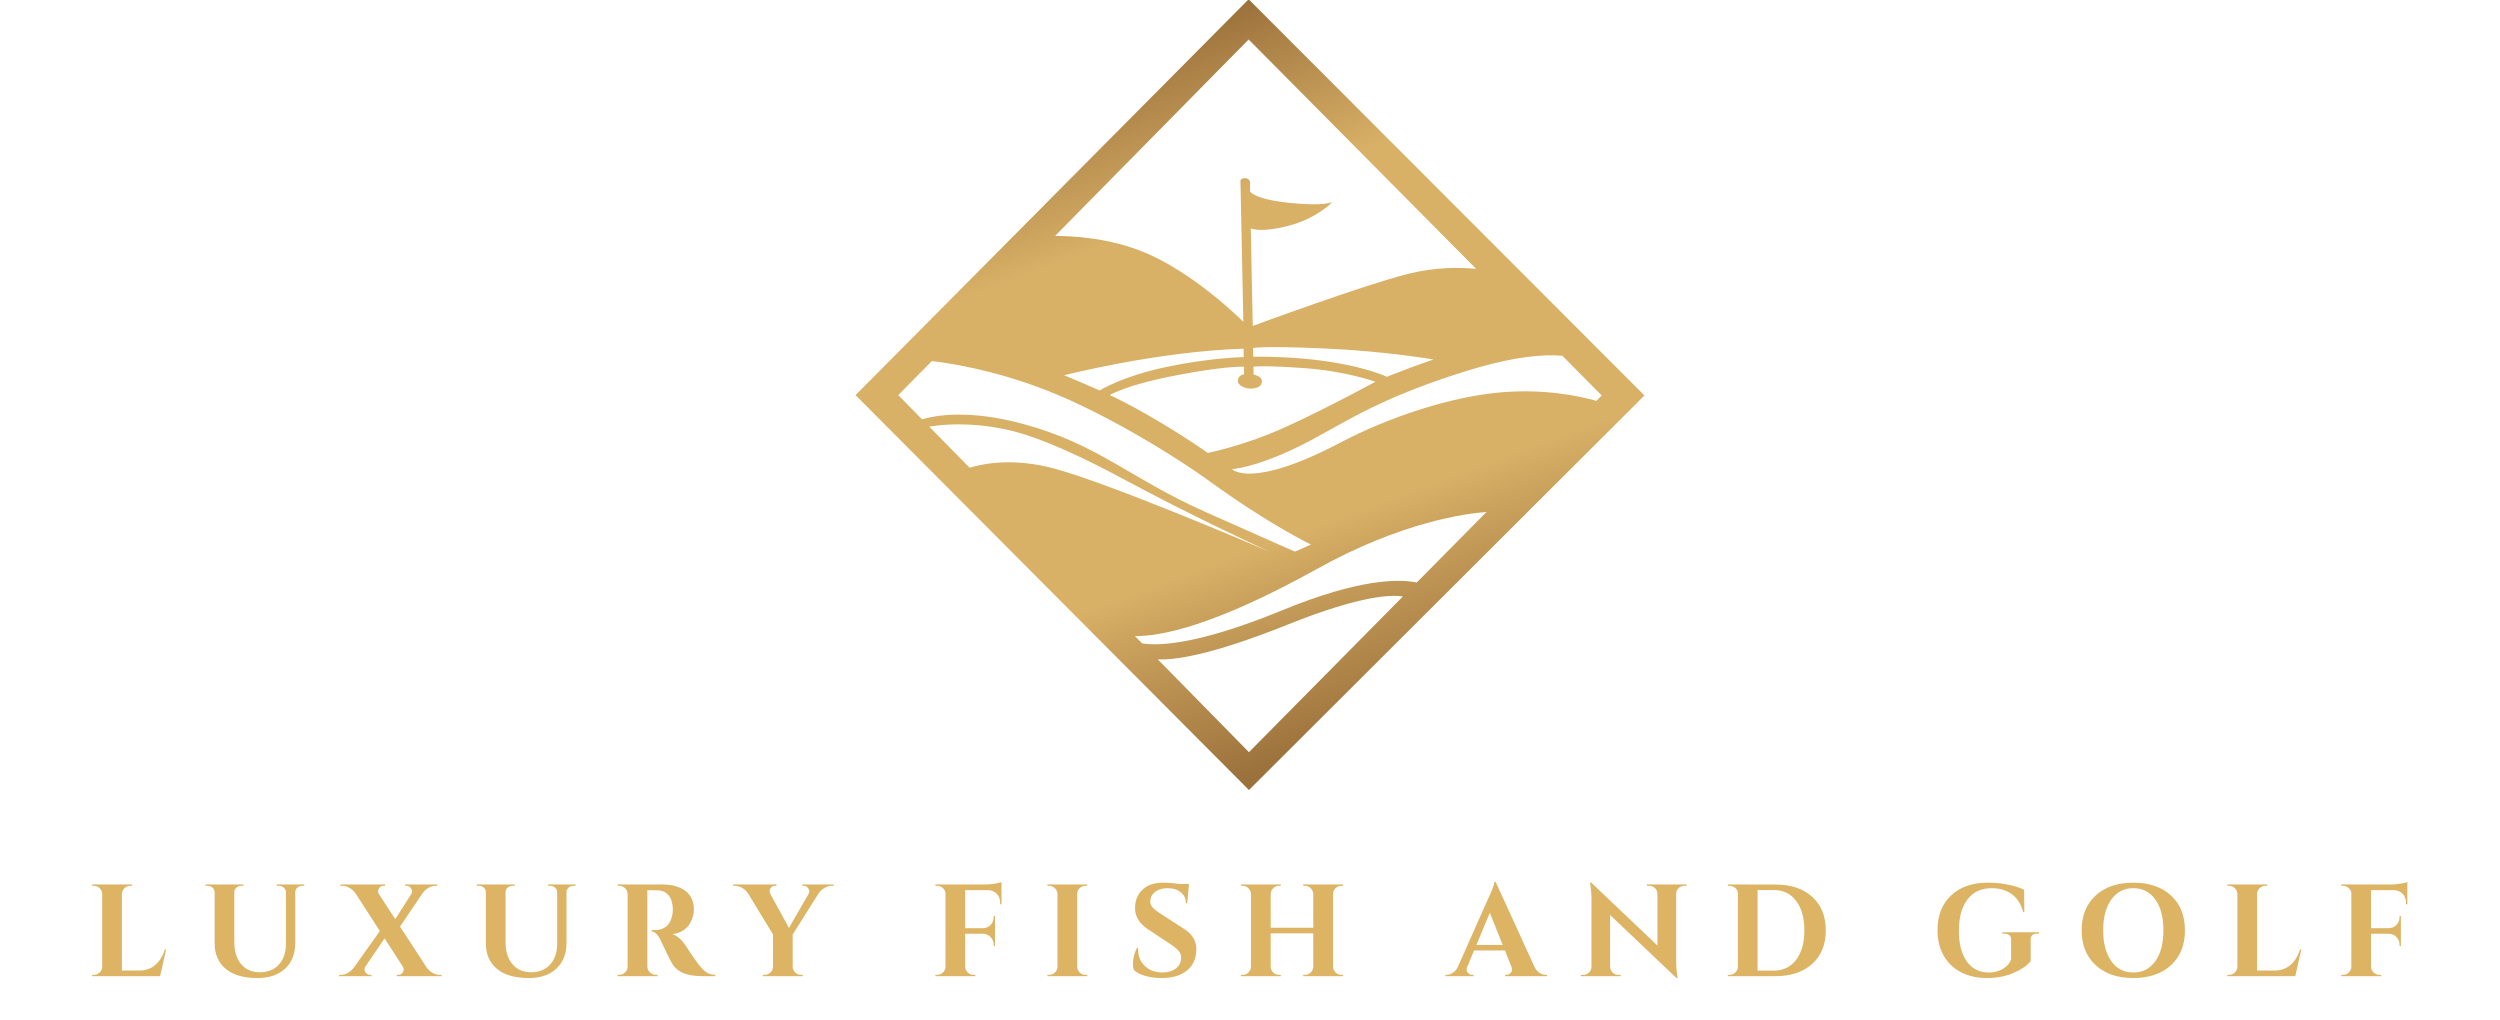 <svg xmlns="http://www.w3.org/2000/svg" width="392" height="160" viewBox="0 0 392 160" fill="none"><g clip-path="url(#clip0_17_113)"><path d="M195.786 -0.115L134.151 61.953L195.834 123.877L257.849 62.009L195.786 -0.115ZM195.786 6.192L231.458 42.155C229.02 41.918 225.147 41.847 220.856 42.927C213.637 44.738 196.437 51.108 196.437 51.108L196.277 43.829L196.121 35.796C196.307 35.892 197.77 36.508 202.008 35.41C206.436 34.267 208.807 31.793 208.952 31.641C208.866 31.7 207.768 32.375 202.268 31.819C196.504 31.236 196.009 30.001 196.009 30.001V29.934L196.006 28.461C196.006 28.461 195.998 28.435 195.98 28.398C195.957 28.35 195.916 28.275 195.849 28.205C195.719 28.06 195.5 27.919 195.139 27.942C194.744 27.968 194.592 28.112 194.536 28.227C194.495 28.312 194.502 28.383 194.502 28.383L194.956 50.463C194.956 50.463 194.941 50.448 194.915 50.422C194.324 49.832 187.157 42.816 179.595 39.636C173.901 37.239 167.918 36.987 165.436 36.998L195.786 6.192ZM194.997 54.677V54.822L195.012 55.998C195.012 55.998 189.72 56.076 182.747 57.571C175.773 59.063 172.432 61.226 172.432 61.226C172.432 61.226 171.464 60.81 169.763 60.068C168.063 59.33 166.846 58.84 166.846 58.84C166.846 58.84 181.597 55.074 194.997 54.677ZM184.645 58.811C191.834 57.449 194.51 57.482 195.049 57.508L195.072 58.692C194.796 58.729 194.115 58.911 194.093 59.764C194.074 60.399 195.235 60.925 195.972 60.933C196.709 60.944 197.796 60.792 197.863 59.864C197.926 59.007 196.746 58.77 196.564 58.74L196.538 57.493C196.631 57.479 198.108 57.271 204.483 57.72C211.077 58.187 215.672 59.861 215.672 59.861C215.672 59.861 207.984 64.046 201.55 66.973C195.113 69.9 189.389 71.021 189.389 71.021C189.389 71.021 186.148 68.71 181.333 65.868C176.514 63.025 174.006 61.953 174.006 61.953C174.006 61.953 176.477 60.354 184.645 58.811ZM196.508 55.939L196.482 54.57C196.482 54.57 197.703 54.21 207.586 54.637C217.473 55.067 224.775 56.373 224.775 56.373C224.775 56.373 223.71 56.703 221.131 57.664C218.553 58.625 217.481 59.081 217.481 59.081C209.424 55.683 197.234 55.92 196.508 55.939ZM140.849 61.953L146.107 56.618C147.778 56.796 155.422 57.776 164.312 61.285C173.883 65.066 184.946 72.015 189.501 75.34C198.845 82.155 205.554 85.383 205.554 85.383L203.057 86.493C203.057 86.493 200.72 85.506 188.876 80.215C177.031 74.924 172.249 69.656 160.326 66.45C151.987 64.209 146.788 65.096 144.571 65.745L140.849 61.953ZM152.028 73.336L145.709 66.903C147.492 66.591 151.954 66.09 157.852 67.366C163.448 68.58 170.872 72.279 175.974 75.024C186.647 80.772 196.765 85.454 199.053 86.504C195.563 85.012 174.244 75.933 165.451 73.51C159.303 71.815 154.611 72.572 152.028 73.336ZM195.834 117.941L181.537 103.385L181.534 103.382C183.781 103.511 189.378 102.966 201.904 97.935C213.529 93.264 218.296 93.245 219.967 93.535L195.834 117.941ZM222.144 91.338C219.397 90.77 213.202 90.696 201.078 95.683C187.157 101.408 181.091 101.237 179.074 100.873L177.961 99.738C182.036 99.783 190.45 98.139 206.507 89.205C219.863 81.773 230.04 80.493 233.088 80.274L222.144 91.338ZM235.555 61.504C227.614 62.135 217.764 65.4 210.176 69.396C196.095 76.805 193.174 73.562 193.174 73.562C193.174 73.562 196.702 73.388 203.452 70.105C210.198 66.821 215.003 62.821 229.843 58.198C237.538 55.802 242.264 55.531 244.981 55.787L251.151 62.009L250.31 62.858C247.526 62.068 242.246 60.97 235.555 61.504Z" fill="url(#paint0_linear_17_113)"></path><path d="M25.101 153.063H14.446V152.863H14.705C15.07 152.863 15.38 152.736 15.635 152.482C15.89 152.228 16.019 151.923 16.023 151.567V140.193C16.019 139.837 15.89 139.532 15.635 139.277C15.38 139.023 15.07 138.896 14.705 138.896H14.446V138.685H20.701L20.689 138.896H20.442C20.077 138.896 19.765 139.023 19.506 139.277C19.251 139.532 19.12 139.837 19.112 140.193V152.183H21.818C22.823 152.183 23.664 151.894 24.342 151.315C25.017 150.736 25.519 149.923 25.849 148.874H26.049L25.101 153.063ZM32.568 138.896H32.238V138.685H38.169V138.896H37.828C37.533 138.896 37.28 138.99 37.069 139.178C36.857 139.365 36.747 139.6 36.739 139.882V147.719C36.739 149.178 37.098 150.331 37.816 151.18C38.533 152.028 39.51 152.453 40.746 152.453C41.997 152.453 42.989 152.052 43.723 151.25C44.456 150.449 44.827 149.359 44.835 147.983V139.882C44.823 139.6 44.711 139.365 44.499 139.178C44.288 138.99 44.035 138.896 43.74 138.896H43.411V138.685H47.712V138.896H47.382C47.084 138.896 46.833 138.988 46.629 139.172C46.425 139.356 46.313 139.588 46.294 139.87V147.86C46.294 149.557 45.768 150.896 44.717 151.878C43.662 152.863 42.213 153.356 40.369 153.356C38.2 153.356 36.539 152.873 35.386 151.907C34.233 150.941 33.656 149.606 33.656 147.901V139.911C33.648 139.618 33.54 139.375 33.332 139.184C33.124 138.992 32.87 138.896 32.568 138.896ZM58.261 153.063H53.178V152.863H53.454C53.85 152.863 54.225 152.754 54.578 152.535C54.931 152.32 55.237 152.042 55.496 151.702L59.561 145.982L55.761 140.099C55.525 139.758 55.221 139.473 54.849 139.242C54.476 139.012 54.086 138.896 53.678 138.896H53.378V138.685H60.373V138.896H60.114C59.824 138.896 59.593 139.037 59.42 139.319C59.326 139.467 59.279 139.61 59.279 139.747C59.279 139.884 59.318 140.022 59.397 140.163L61.974 144.123L64.498 140.169C64.576 140.028 64.615 139.891 64.615 139.758C64.615 139.618 64.572 139.475 64.486 139.33C64.313 139.049 64.08 138.904 63.786 138.896H63.521V138.685H68.569L68.581 138.896H68.287C67.886 138.896 67.504 139.01 67.139 139.236C66.778 139.463 66.478 139.749 66.239 140.093L62.727 145.284L66.869 151.661C67.104 152.001 67.41 152.287 67.786 152.517C68.159 152.748 68.551 152.863 68.963 152.863H69.234L69.246 153.063H62.215V152.863H62.474C62.772 152.863 63.007 152.723 63.18 152.441C63.266 152.3 63.307 152.159 63.303 152.019C63.303 151.878 63.262 151.737 63.18 151.596L60.303 147.138L57.278 151.579C57.192 151.719 57.149 151.86 57.149 152.001C57.149 152.142 57.196 152.285 57.29 152.429C57.474 152.719 57.712 152.863 58.002 152.863H58.255L58.261 153.063ZM75.1 138.896H74.764V138.685H80.701V138.896H80.359C80.061 138.896 79.808 138.99 79.6 139.178C79.389 139.365 79.279 139.6 79.271 139.882V147.719C79.271 149.178 79.63 150.331 80.348 151.18C81.066 152.028 82.04 152.453 83.272 152.453C84.527 152.453 85.521 152.052 86.255 151.25C86.988 150.449 87.359 149.359 87.367 147.983V139.882C87.351 139.6 87.239 139.365 87.031 139.178C86.82 138.99 86.567 138.896 86.272 138.896H85.937V138.685H90.244V138.896H89.909C89.614 138.896 89.365 138.988 89.161 139.172C88.957 139.356 88.846 139.588 88.826 139.87V147.86C88.826 149.557 88.298 150.896 87.243 151.878C86.192 152.863 84.745 153.356 82.901 153.356C80.728 153.356 79.065 152.873 77.912 151.907C76.759 150.941 76.182 149.606 76.182 147.901V139.911C76.178 139.618 76.072 139.375 75.865 139.184C75.657 138.992 75.402 138.896 75.1 138.896ZM103.093 153.063H96.833V152.852H97.092C97.449 152.852 97.755 152.728 98.01 152.482C98.269 152.236 98.402 151.935 98.41 151.579V140.181C98.402 139.825 98.269 139.522 98.01 139.272C97.755 139.021 97.449 138.896 97.092 138.896H96.833V138.685H103.9C104.417 138.685 104.908 138.728 105.37 138.814C105.829 138.896 106.273 139.035 106.7 139.231C107.124 139.43 107.488 139.674 107.794 139.964C108.1 140.257 108.344 140.625 108.524 141.067C108.704 141.512 108.795 142.013 108.795 142.568C108.795 143.014 108.726 143.45 108.589 143.876C108.451 144.299 108.251 144.698 107.989 145.073C107.722 145.449 107.367 145.761 106.924 146.012C106.484 146.262 105.982 146.413 105.417 146.463C105.825 146.6 106.214 146.837 106.582 147.173C106.951 147.51 107.263 147.879 107.518 148.282C107.565 148.36 107.694 148.562 107.906 148.886C108.118 149.211 108.397 149.621 108.742 150.118C109.087 150.619 109.373 151.012 109.601 151.297C110.056 151.872 110.464 152.273 110.824 152.5C111.181 152.727 111.621 152.844 112.142 152.852V153.063H110.142C108.942 153.063 107.949 152.904 107.165 152.588C106.377 152.271 105.757 151.721 105.306 150.939C104.98 150.368 104.407 149.195 103.588 147.42C103.192 146.591 102.725 146.129 102.187 146.035V145.836H102.823C103.447 145.828 103.992 145.64 104.458 145.273C104.925 144.905 105.245 144.305 105.417 143.472C105.472 143.182 105.5 142.901 105.5 142.627C105.5 142.572 105.5 142.519 105.5 142.469C105.457 141.518 105.219 140.807 104.788 140.333C104.356 139.856 103.786 139.612 103.076 139.6C102.876 139.592 102.58 139.588 102.187 139.588C101.795 139.588 101.568 139.588 101.505 139.588V151.567C101.513 151.923 101.646 152.226 101.905 152.476C102.164 152.727 102.474 152.852 102.835 152.852H103.088L103.093 153.063ZM115.237 138.896H114.955V138.685H121.762V138.896H121.497C121.195 138.896 120.964 139.033 120.803 139.307C120.717 139.455 120.673 139.602 120.673 139.747C120.673 139.884 120.711 140.022 120.785 140.163L123.709 145.501L126.781 140.169C126.859 140.036 126.898 139.903 126.898 139.77C126.898 139.622 126.851 139.475 126.757 139.33C126.584 139.041 126.351 138.896 126.057 138.896H125.792V138.685H130.711V138.896H130.417C130.009 138.896 129.618 139.012 129.246 139.242C128.873 139.473 128.573 139.758 128.346 140.099L124.292 146.534V151.567C124.3 151.923 124.431 152.228 124.686 152.482C124.941 152.736 125.249 152.863 125.61 152.863H125.875V153.063H119.62V152.863H119.879C120.236 152.863 120.544 152.738 120.803 152.488C121.066 152.238 121.201 151.935 121.209 151.579V146.516L117.279 140.069C117.063 139.741 116.769 139.463 116.396 139.236C116.024 139.01 115.637 138.896 115.237 138.896ZM152.927 153.063H146.673V152.863H146.938C147.298 152.863 147.606 152.736 147.861 152.482C148.116 152.228 148.248 151.923 148.255 151.567V140.122C148.255 139.786 148.122 139.498 147.855 139.26C147.593 139.017 147.287 138.896 146.938 138.896H146.673V138.685H154.569C154.996 138.681 155.463 138.64 155.969 138.562C156.475 138.484 156.83 138.401 157.034 138.315V141.794H156.822V141.583C156.822 140.981 156.645 140.5 156.292 140.14C155.939 139.78 155.461 139.59 154.857 139.571H151.338V145.542H154.074C154.584 145.539 155.002 145.368 155.328 145.032C155.653 144.7 155.816 144.281 155.816 143.777V143.607L156.016 143.601V148.352L155.816 148.341V148.17C155.816 147.678 155.653 147.263 155.328 146.927C155.002 146.594 154.592 146.42 154.098 146.405H151.338V151.567C151.346 151.923 151.48 152.228 151.739 152.482C151.997 152.736 152.307 152.863 152.668 152.863H152.921L152.927 153.063ZM170.489 153.063H164.235V152.863H164.494C164.859 152.863 165.167 152.736 165.418 152.482C165.673 152.228 165.804 151.923 165.812 151.567V140.181C165.8 139.825 165.667 139.522 165.412 139.272C165.157 139.021 164.851 138.896 164.494 138.896H164.235V138.685H170.489L170.478 138.896H170.219C169.862 138.896 169.554 139.019 169.295 139.266C169.04 139.516 168.909 139.817 168.901 140.169V151.567C168.909 151.923 169.038 152.228 169.289 152.482C169.544 152.736 169.854 152.863 170.219 152.863H170.478L170.489 153.063ZM177.714 150.376C177.82 149.668 178.014 149.084 178.297 148.622H178.473C178.469 148.728 178.464 148.835 178.456 148.945C178.456 149.899 178.783 150.714 179.438 151.391C180.152 152.118 181.095 152.482 182.268 152.482C182.3 152.482 182.329 152.482 182.356 152.482C183.235 152.466 183.929 152.242 184.439 151.807C184.949 151.373 185.204 150.83 185.204 150.177C185.204 149.774 185.075 149.418 184.816 149.109C184.557 148.796 184.135 148.446 183.551 148.059L179.962 145.683C178.636 144.796 177.973 143.701 177.973 142.398C177.973 142.261 177.979 142.126 177.991 141.993C178.081 140.91 178.507 140.042 179.268 139.389C180.032 138.732 181.052 138.403 182.327 138.403C183.092 138.403 184.027 138.474 185.133 138.615H186.428L186.157 141.636H185.957C185.957 140.928 185.692 140.357 185.163 139.923C184.633 139.485 183.933 139.266 183.062 139.266C182.27 139.266 181.629 139.453 181.139 139.829C180.652 140.204 180.395 140.676 180.368 141.243C180.368 141.27 180.368 141.299 180.368 141.331C180.368 141.675 180.474 141.976 180.686 142.234C180.929 142.523 181.297 142.828 181.792 143.149L185.728 145.695C186.967 146.489 187.587 147.539 187.587 148.845C187.587 148.931 187.583 149.017 187.575 149.103C187.516 150.441 187.006 151.483 186.045 152.23C185.088 152.981 183.784 153.356 182.133 153.356C181.203 153.356 180.342 153.241 179.55 153.01C178.762 152.783 178.179 152.48 177.803 152.101C177.701 151.835 177.65 151.518 177.65 151.15C177.65 150.916 177.671 150.658 177.714 150.376ZM200.831 153.063H194.577V152.863H194.841C195.202 152.863 195.51 152.736 195.765 152.482C196.02 152.228 196.149 151.923 196.153 151.567V140.181C196.142 139.825 196.008 139.522 195.753 139.272C195.498 139.021 195.194 138.896 194.841 138.896H194.577V138.685H200.831L200.819 138.896H200.56C200.203 138.896 199.897 139.021 199.642 139.272C199.391 139.522 199.258 139.825 199.242 140.181V145.472H205.92V140.181C205.904 139.825 205.771 139.522 205.52 139.272C205.265 139.021 204.959 138.896 204.602 138.896H204.343V138.685H210.597V138.896H210.333C209.972 138.896 209.664 139.021 209.409 139.272C209.154 139.522 209.023 139.825 209.015 140.181V151.567C209.023 151.923 209.154 152.228 209.409 152.482C209.664 152.736 209.972 152.863 210.333 152.863H210.597V153.063H204.343V152.863H204.602C204.959 152.863 205.265 152.738 205.52 152.488C205.771 152.238 205.904 151.935 205.92 151.579V146.346H199.242V151.567C199.25 151.923 199.381 152.228 199.636 152.482C199.891 152.736 200.199 152.863 200.56 152.863H200.819L200.831 153.063ZM231.054 153.063H226.642V152.863H226.818C227.136 152.863 227.452 152.764 227.766 152.564C228.079 152.369 228.34 152.081 228.548 151.702L233.314 140.973C233.482 140.633 233.69 140.161 233.937 139.559C234.181 138.957 234.312 138.529 234.332 138.274H234.514L240.639 151.667C240.847 152.062 241.109 152.361 241.427 152.564C241.745 152.764 242.068 152.863 242.398 152.863H242.569V153.063H236.003V152.863H236.185C236.491 152.863 236.738 152.742 236.926 152.5C237.032 152.367 237.085 152.21 237.085 152.03C237.085 151.89 237.052 151.735 236.985 151.567L235.973 149.033H231.137L230.078 151.567C230.003 151.743 229.966 151.901 229.966 152.042C229.966 152.214 230.021 152.367 230.131 152.5C230.323 152.742 230.57 152.863 230.872 152.863H231.054V153.063ZM233.608 143.126L231.496 148.17H235.62L233.608 143.126ZM254.124 153.063H247.881V152.863H248.264C248.613 152.863 248.911 152.74 249.158 152.494C249.405 152.251 249.533 151.956 249.541 151.608V140.955C249.541 140.498 249.519 140.056 249.476 139.629C249.437 139.203 249.397 138.888 249.358 138.685L249.299 138.386H249.499L259.884 148.258V140.14C259.88 139.792 259.754 139.498 259.507 139.26C259.264 139.017 258.968 138.896 258.619 138.896H258.236V138.685H264.479L264.473 138.896H264.096C263.747 138.896 263.451 139.015 263.208 139.254C262.965 139.493 262.835 139.782 262.82 140.122V150.728C262.82 151.182 262.841 151.628 262.884 152.066C262.924 152.504 262.963 152.83 263.002 153.045L263.061 153.356H262.873L252.465 143.472V151.62C252.476 151.96 252.606 152.251 252.853 152.494C253.096 152.74 253.392 152.863 253.741 152.863H254.124V153.063ZM278.387 153.063H270.921V152.863H271.18C271.541 152.863 271.849 152.736 272.104 152.482C272.359 152.228 272.49 151.923 272.498 151.567V140.069C272.498 139.741 272.367 139.463 272.104 139.236C271.845 139.01 271.541 138.896 271.192 138.896H270.927L270.921 138.685L278.387 138.697C280.823 138.697 282.747 139.34 284.159 140.627C285.575 141.913 286.283 143.665 286.283 145.883C286.283 148.096 285.575 149.846 284.159 151.133C282.747 152.42 280.823 153.063 278.387 153.063ZM275.587 139.559V152.189H278.14C279.615 152.189 280.78 151.624 281.635 150.493C282.494 149.367 282.924 147.83 282.924 145.883C282.924 143.931 282.494 142.39 281.635 141.26C280.78 140.126 279.615 139.559 278.14 139.559H275.587ZM303.798 145.853C303.798 143.562 304.508 141.747 305.928 140.41C307.348 139.072 309.272 138.403 311.7 138.403C312.79 138.403 313.853 138.509 314.889 138.72C315.921 138.931 316.75 139.197 317.378 139.518L317.419 143.038H317.248C316.88 141.72 316.264 140.762 315.401 140.163C314.534 139.565 313.508 139.266 312.324 139.266C310.661 139.266 309.384 139.856 308.494 141.037C307.599 142.218 307.152 143.865 307.152 145.977C307.152 147.987 307.562 149.574 308.382 150.74C309.198 151.901 310.355 152.486 311.853 152.494C312.638 152.494 313.355 152.31 314.006 151.942C314.661 151.579 315.107 151.084 315.342 150.458V147.32C315.342 147.019 315.25 146.788 315.065 146.628C314.881 146.467 314.62 146.387 314.283 146.387H313.959V146.176H319.743V146.387H319.431C319.098 146.387 318.841 146.467 318.66 146.628C318.484 146.788 318.399 147.015 318.407 147.308V150.705C317.862 151.401 316.972 152.017 315.736 152.552C314.501 153.088 313.114 153.356 311.577 153.356C310.031 153.356 308.672 153.055 307.499 152.453C306.323 151.851 305.413 150.98 304.769 149.842C304.122 148.708 303.798 147.379 303.798 145.853ZM328.598 151.338C327.135 149.997 326.403 148.176 326.403 145.877C326.403 143.577 327.135 141.757 328.598 140.415C330.057 139.074 332.028 138.403 334.511 138.403C336.989 138.403 338.959 139.074 340.418 140.415C341.873 141.757 342.6 143.577 342.6 145.877C342.6 148.176 341.873 149.997 340.418 151.338C338.959 152.683 336.989 153.356 334.511 153.356C332.028 153.356 330.057 152.683 328.598 151.338ZM331.057 141.043C330.206 142.224 329.78 143.835 329.78 145.877C329.78 147.914 330.206 149.526 331.057 150.711C331.904 151.899 333.055 152.494 334.511 152.494C335.962 152.494 337.111 151.899 337.958 150.711C338.802 149.526 339.223 147.914 339.223 145.877C339.223 143.835 338.802 142.224 337.958 141.043C337.111 139.858 335.962 139.266 334.511 139.266C333.055 139.266 331.904 139.858 331.057 141.043ZM359.898 153.063H349.243V152.863H349.502C349.867 152.863 350.176 152.736 350.431 152.482C350.682 152.228 350.812 151.923 350.82 151.567V140.193C350.812 139.837 350.682 139.532 350.431 139.277C350.176 139.023 349.867 138.896 349.502 138.896H349.243V138.685H355.497L355.485 138.896H355.232C354.872 138.896 354.562 139.023 354.303 139.277C354.048 139.532 353.916 139.837 353.909 140.193V152.183H356.615C357.619 152.183 358.46 151.894 359.139 151.315C359.814 150.736 360.316 149.923 360.645 148.874H360.845L359.898 153.063ZM373.365 153.063H367.111V152.863H367.376C367.737 152.863 368.045 152.736 368.3 152.482C368.555 152.228 368.686 151.923 368.694 151.567V140.122C368.694 139.786 368.561 139.498 368.294 139.26C368.031 139.017 367.725 138.896 367.376 138.896H367.111V138.685H375.007C375.434 138.681 375.901 138.64 376.407 138.562C376.913 138.484 377.268 138.401 377.472 138.315V141.794H377.26V141.583C377.26 140.981 377.084 140.5 376.731 140.14C376.378 139.78 375.901 139.59 375.301 139.571H371.777V145.542H374.513C375.023 145.539 375.44 145.368 375.766 145.032C376.091 144.7 376.254 144.281 376.254 143.777V143.607L376.454 143.601V148.352L376.254 148.341V148.17C376.254 147.678 376.091 147.263 375.766 146.927C375.44 146.594 375.03 146.42 374.536 146.405H371.777V151.567C371.785 151.923 371.918 152.228 372.177 152.482C372.436 152.736 372.746 152.863 373.107 152.863H373.36L373.365 153.063Z" fill="#DCB464"></path></g><defs><linearGradient id="paint0_linear_17_113" x1="175.491" y1="6.837" x2="215.584" y2="115.279" gradientUnits="userSpaceOnUse"><stop stop-color="#9A703B"></stop><stop offset="0.25" stop-color="#D8B066"></stop><stop offset="0.5" stop-color="#D8B066"></stop><stop offset="0.707" stop-color="#D8B066"></stop><stop offset="0.809" stop-color="#C19856"></stop><stop offset="1" stop-color="#9A703B"></stop></linearGradient><clipPath id="clip0_17_113"><rect width="392" height="160" fill="white"></rect></clipPath></defs></svg>